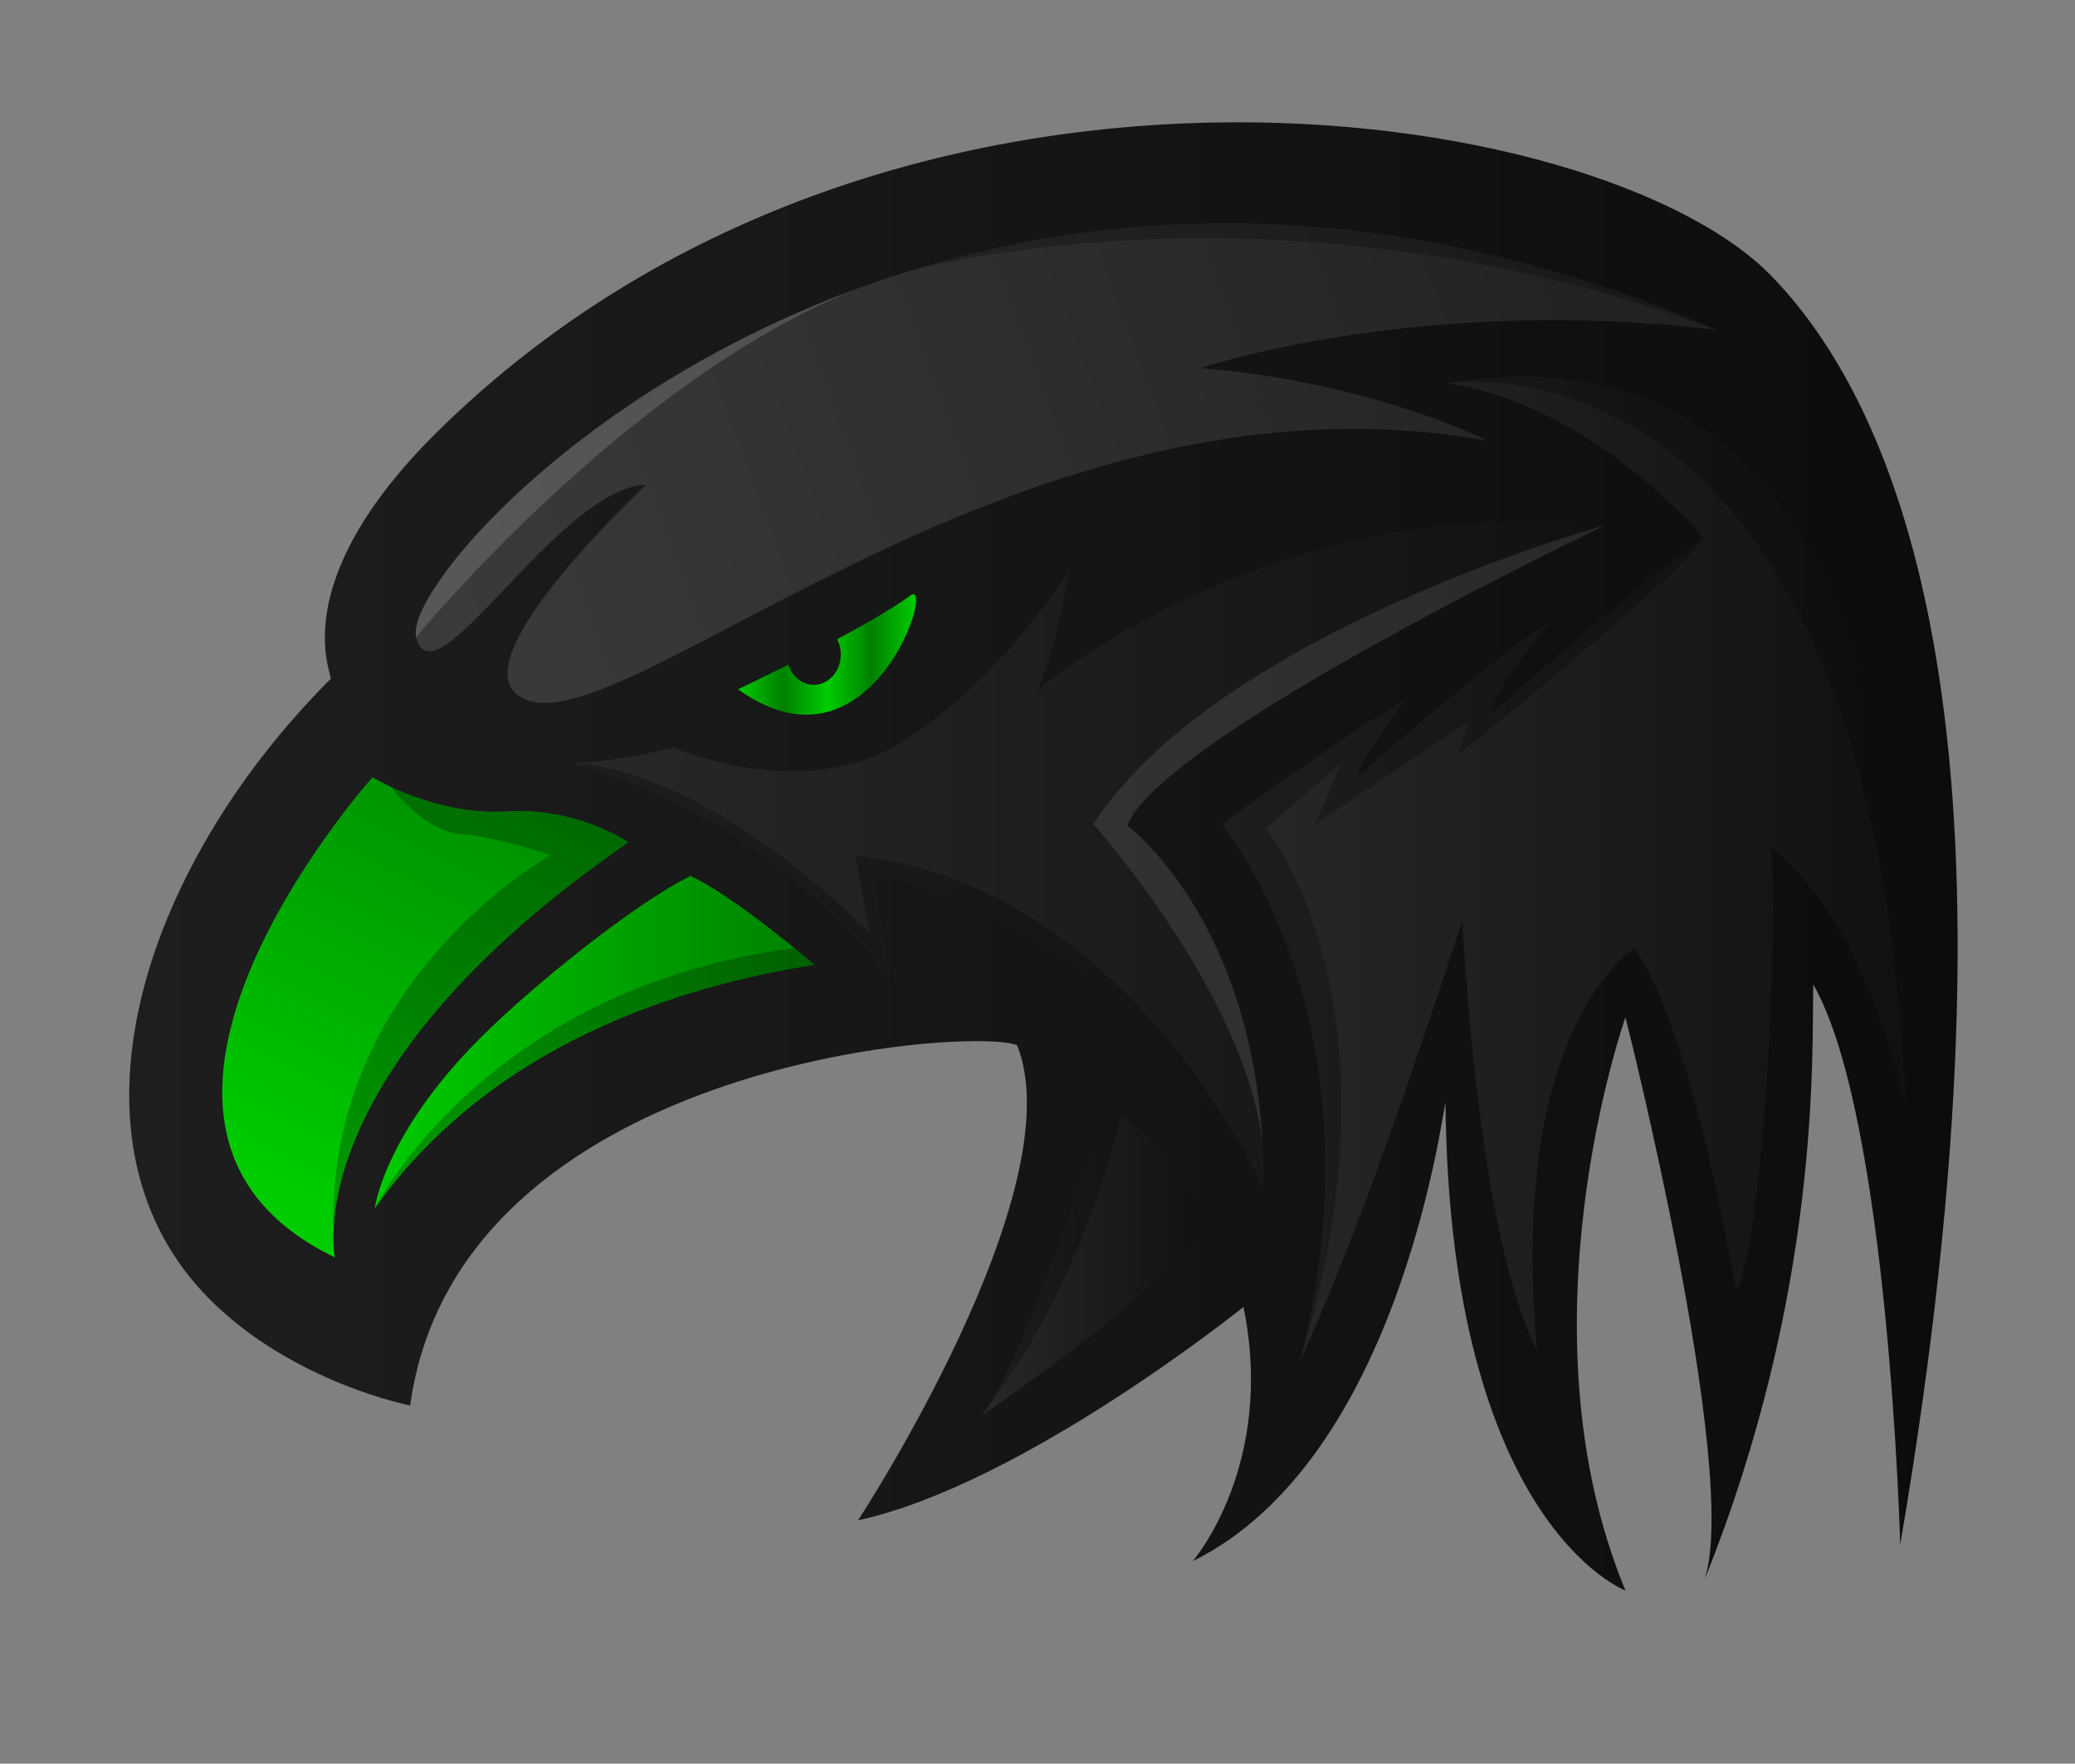 <svg id="Capa_1" data-name="Capa 1" xmlns="http://www.w3.org/2000/svg" xmlns:xlink="http://www.w3.org/1999/xlink" viewBox="0 0 2513.19 2135.73"><rect x="0" y="0" width="2513.19" height="2135.73" fill="#808080" stroke="none"/><defs><style>.cls-1{fill:none;}.cls-2{fill:url(#Degradado_sin_nombre_7);}.cls-3{fill:url(#Degradado_sin_nombre_8);}.cls-4{fill:url(#Degradado_sin_nombre_19);}.cls-5{fill:url(#Degradado_sin_nombre_25);}.cls-6{fill:url(#Degradado_sin_nombre_16);}.cls-7{fill:url(#Degradado_sin_nombre_25-2);}.cls-8{fill:url(#Degradado_sin_nombre_25-3);}.cls-11,.cls-9{opacity:0.25;}.cls-10,.cls-12{fill:#fff;}.cls-10{opacity:0.15;}.cls-12{opacity:0.1;}.cls-13{fill:url(#Degradado_sin_nombre_18);}</style><linearGradient id="Degradado_sin_nombre_7" x1="317.24" y1="1386.57" x2="2531.79" y2="1386.57" gradientUnits="userSpaceOnUse"><stop offset="0" stop-color="#1e1e1e"/><stop offset="1" stop-color="#0b0c0c"/></linearGradient><linearGradient id="Degradado_sin_nombre_8" x1="518.64" y1="1791.27" x2="823.6" y2="1184.8" gradientUnits="userSpaceOnUse"><stop offset="0" stop-color="#0c0"/><stop offset="1" stop-color="green"/></linearGradient><linearGradient id="Degradado_sin_nombre_19" x1="716.71" y1="1112.42" x2="2204.49" y2="559.35" gradientUnits="userSpaceOnUse"><stop offset="0" stop-color="#3a3a3a"/><stop offset="1" stop-color="#202020"/></linearGradient><linearGradient id="Degradado_sin_nombre_25" x1="849.44" y1="1385.2" x2="2105.59" y2="1385.2" gradientUnits="userSpaceOnUse"><stop offset="0" stop-color="#282828"/><stop offset="1" stop-color="#111"/></linearGradient><linearGradient id="Degradado_sin_nombre_16" x1="614.64" y1="1611.43" x2="1147.27" y2="1611.43" xlink:href="#Degradado_sin_nombre_8"/><linearGradient id="Degradado_sin_nombre_25-2" x1="1348.92" y1="1874.65" x2="1620.92" y2="1874.65" xlink:href="#Degradado_sin_nombre_25"/><linearGradient id="Degradado_sin_nombre_25-3" x1="1640.66" y1="1402.37" x2="2469.67" y2="1402.37" xlink:href="#Degradado_sin_nombre_25"/><linearGradient id="Degradado_sin_nombre_18" x1="1054.71" y1="1141.99" x2="1270.33" y2="1141.99" gradientUnits="userSpaceOnUse"><stop offset="0" stop-color="#0c0"/><stop offset="0.25" stop-color="green"/><stop offset="0.5" stop-color="#0c0"/><stop offset="0.75" stop-color="green"/><stop offset="1" stop-color="#0c0"/></linearGradient></defs><title>logo</title><path class="cls-1" d="M550.05,830.07c127.6-127.6,534.28-486.31,1155.43-480.54,498.51,4.63,968.44,278.2,968.44,962.54,0,427.72-75.05,1043.63-221.46,1161.2,0,0-23.55-350.95-71.53-474.37,18,6.44-152.92,427.26-204.65,486.29h0s-282.14-168.89-286.11-347.71c0,0-283.34,238.43-405.25,270.22,0,0,114.1-282.14,106.69-304,0,0-458.44,194.71-494.2,198.68,0,0,178.94-497.62,172.92-568.69,0,0-465,79-606.12,485.25,0,0-190.48-62.12-336.25-207.89-428.69-428.69,106.74-953.35,68.08-914.7C433.26,943.29,508.93,871.19,550.05,830.07Z" transform="translate(-160.73 -349.46)"/><path class="cls-2" d="M561.22,1171.56c3.51-3.52-58.55-114.66,130.44-300.46,540.69-531.59,1407.87-401.21,1615.22-186.78,170.65,176.49,316,593.76,155.35,1535.68,0,0-13.82-518.72-105.31-678.33-1.7,84.43,9.15,370.24-131.48,720.19,43-131.82-96-680.43-96-680.43s-132.46,374.3,0,694.17c0,0-212.78-80.46-218-590.61-3.25,6.16-54,430.71-306.2,555.1,0,0,100.81-115.7,61.58-307.92,0,0-266.54,214.66-466.88,258.44,0,0,262.69-400.32,192.66-575.43-56.93-23-677.52,21.28-735.13,436.34,0,0-141.79-27.63-242.46-128.3C227.78,1736,327.5,1405.28,561.22,1171.56Z" transform="translate(-160.73 -349.46)"/><path class="cls-3" d="M774.33,1332c86.1-5.44,147.54,37.45,147.54,37.45C517.57,1649,566.3,1872.12,566.3,1872.12c-331.5-159.6,45.54-581.37,45.54-581.37S688.22,1337.43,774.33,1332Z" transform="translate(-160.73 -349.46)"/><path class="cls-4" d="M664.79,1121.14c21.12,86.11,173-181.47,278.65-184.7-13.57,12.75-211.25,199.48-159.36,251.37,99.61,99.62,596.54-410.15,1178.54-304.47,0,0-137.58-70.6-347.45-88.18,0,0,262.89-89.16,624.39-46.24C1287,339,642.05,1028.42,664.79,1121.14Z" transform="translate(-160.73 -349.46)"/><path class="cls-5" d="M1238.77,1535.37,1219,1410.15c305.91,55.09,472.24,379.77,472.24,379.77,3.29-316.56-165.15-440.8-165.15-440.8,41.56-107.78,579.52-363.76,579.52-363.76-410-42.08-690.48,201.7-690.48,201.7,20.7-31,41-146.79,41-146.79s-85.45,135.52-205,209-274.67,5.47-274.67,5.47-84.07,20.72-127,18.46C1107.33,1342.38,1238.77,1535.37,1238.77,1535.37Z" transform="translate(-160.73 -349.46)"/><path class="cls-6" d="M742.67,1606.26c-117.44,117.43-128,206.42-128,206.42,154.6-217.32,408.62-274.87,532.63-294.9,0,0-95-81.75-150.19-107.6C926.75,1445.13,803.92,1545,742.67,1606.26Z" transform="translate(-160.73 -349.46)"/><path class="cls-7" d="M1500.92,1685s-95.75,310-152,379.33c0,0,218.36-148.17,272-228.08C1620.92,1836.24,1605.33,1755.57,1500.92,1685Z" transform="translate(-160.73 -349.46)"/><path class="cls-8" d="M1914.08,813.64c624.32-101.91,550.75,828.65,554.69,871.35-35.32-130.89-78.49-240.78-166.15-312.73,15.75,5.66-2.31,475.85-39.24,541.61,0,0-51.66-316.6-123-416,0,0-154.47,92.88-117.74,488C1949,1841.55,1932,1464.23,1932,1464.23c-62.3,188.79-122.87,370.06-197.1,534.67,106-413.4-94.19-651.5-94.19-651.5s148.92-108.14,223.49-152c0,0-56.26,73.65-58.87,94.19,0,0,163.53-143.91,235.48-189.7,0,0-70.65,83.62-75.88,115.07,0,0,204.72-178.83,258.36-215.11C2223.24,999.88,2090.69,840.43,1914.08,813.64Z" transform="translate(-160.73 -349.46)"/><path class="cls-9" d="M1147.27,1517.78,1123,1497.62c-374.89,48.18-508.4,315.06-508.4,315.06C769.24,1595.36,1023.26,1537.81,1147.27,1517.78Z" transform="translate(-160.73 -349.46)"/><path class="cls-10" d="M1196.6,699.94C850.66,827.79,652,1069,664.79,1121.14,664.79,1121.14,915.72,813.87,1196.6,699.94Z" transform="translate(-160.73 -349.46)"/><path class="cls-9" d="M1196.6,1385.2l17.77,94.66S1023,1280.38,849.44,1273.17c257.89,69.21,389.33,262.2,389.33,262.2L1219,1410.15c305.91,55.09,472.24,379.77,472.24,379.77S1532,1423,1196.6,1385.2Z" transform="translate(-160.73 -349.46)"/><path class="cls-9" d="M1500.92,1685s-95.75,310-152,379.32c127.67-161.23,169.83-366.51,169.83-366.53Q1510.29,1691.35,1500.92,1685Z" transform="translate(-160.73 -349.46)"/><g class="cls-11"><path d="M1693.84,1352.63l91.47-79.46L1754,1347.4l185.11-123.63-12.42,39.9s280.21-224.06,296.53-263.79C2169.6,1036.16,1964.88,1215,1964.88,1215c5.23-31.45,75.88-115.07,75.88-115.07-72,45.79-235.48,189.7-235.48,189.7,2.61-20.54,58.87-94.19,58.87-94.19-74.57,43.83-223.49,152-223.49,152s200.16,238.1,94.19,651.5C1868.74,1563.26,1693.84,1352.63,1693.84,1352.63Z" transform="translate(-160.73 -349.46)"/></g><path class="cls-9" d="M1260,678.38c5.21-1.48,449.14-126.45,979.58,70.54C1855,583.4,1520.58,597.11,1260,678.38Z" transform="translate(-160.73 -349.46)"/><path class="cls-12" d="M2105.59,985.36s-467.86,128-620.67,362c0,0,182.95,203.9,205,386.3-15.52-275.14-163.88-384.58-163.88-384.58C1567.63,1241.34,2105.59,985.36,2105.59,985.36Z" transform="translate(-160.73 -349.46)"/><path class="cls-9" d="M1914.5,813.57c16.43-2.41,512.54-67.59,554.14,868.62C2467.05,1612.22,2528.19,713.81,1914.5,813.57Z" transform="translate(-160.73 -349.46)"/><path class="cls-13" d="M1263.31,1070.61c-20.31,15-54.12,34.4-88.66,52.94a40.28,40.28,0,0,1,4.42,18.44c0,20.32-14.62,36.8-32.66,36.8-14.23,0-26.31-10.27-30.79-24.58-34.66,17.51-60.91,30-60.91,30C1216.84,1300.55,1295.26,1047.07,1263.31,1070.61Z" transform="translate(-160.73 -349.46)"/><path class="cls-9" d="M921.88,1369.44s-61.44-42.89-147.55-37.45c-57.78,3.65-111.13-16.15-140-29.59,0,0,38.92,53.44,84.57,57.13s108.54,25.25,108.54,25.67-272,149.64-262.88,457C566.53,1772.37,605.5,1588.16,921.88,1369.44Z" transform="translate(-160.73 -349.46)"/></svg>